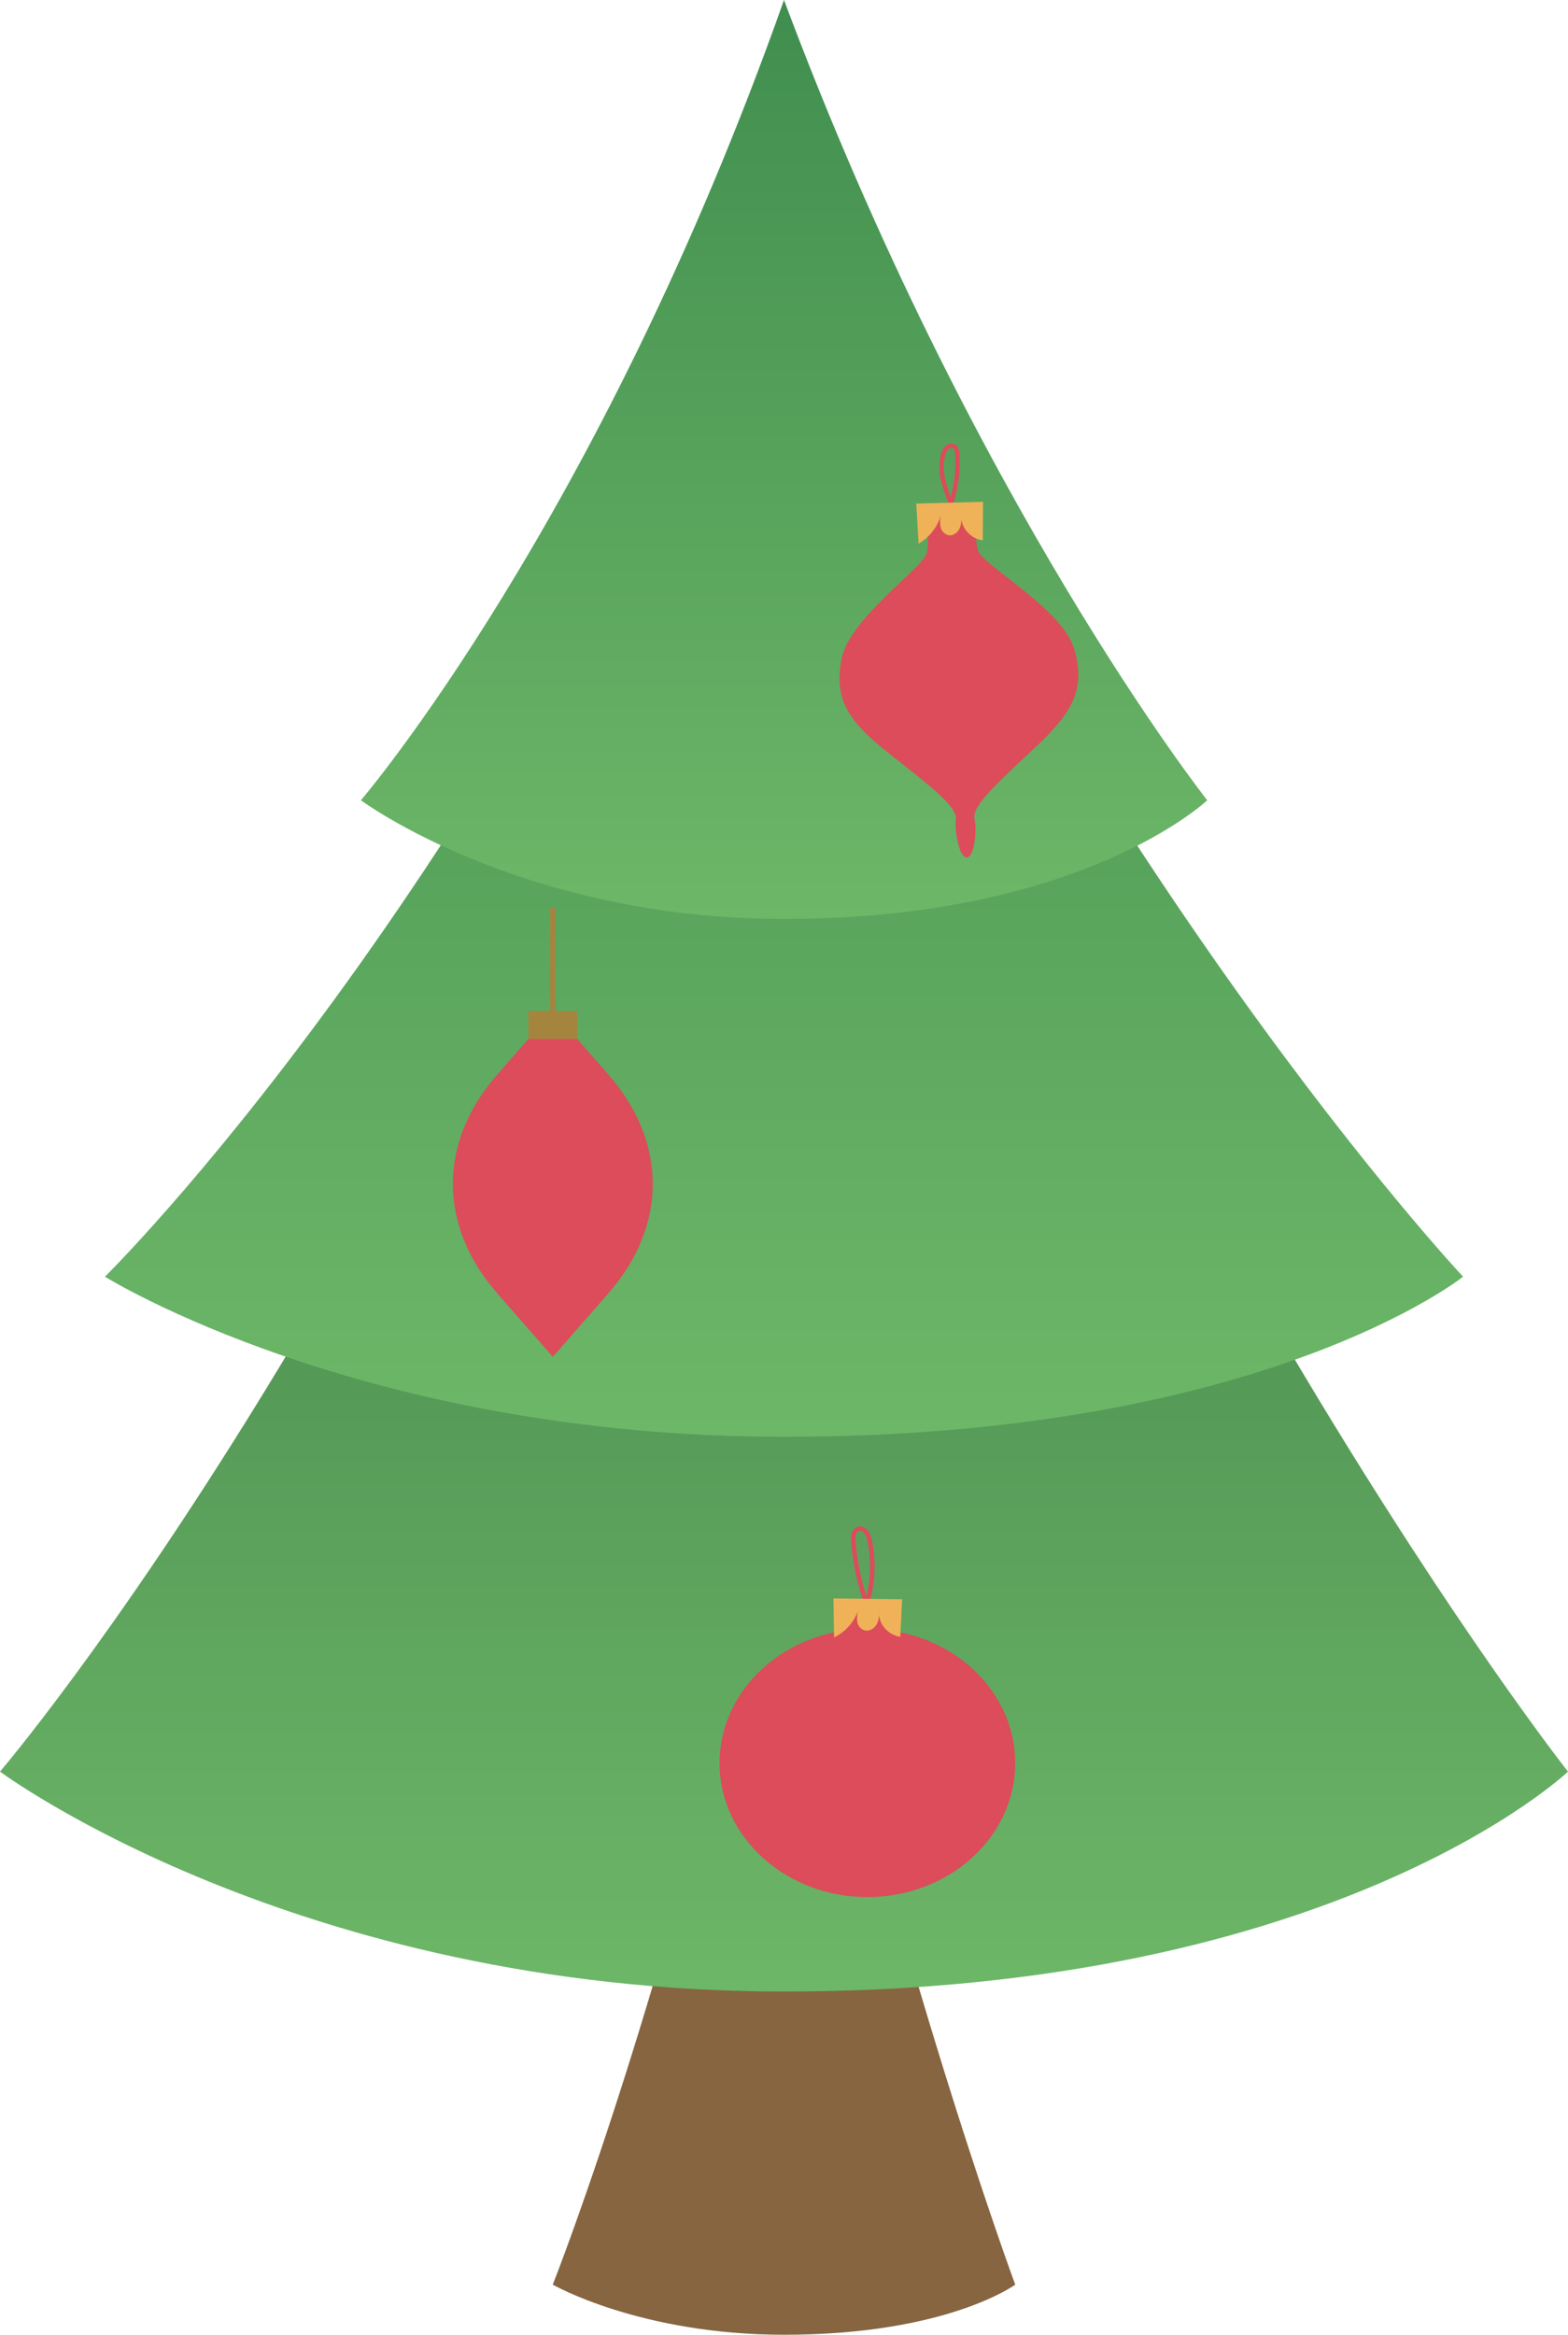 <?xml version="1.0" encoding="UTF-8"?> <svg xmlns="http://www.w3.org/2000/svg" xmlns:xlink="http://www.w3.org/1999/xlink" viewBox="0 0 847.16 1261.12"><defs><style>.a{fill:#866540;}.b{fill:url(#a);}.c{fill:url(#b);}.d{fill:url(#c);}.e{fill:#dc4c5a;}.f{fill:#efb258;}.g{fill:#a5843d;}</style><linearGradient id="a" x1="423.58" y1="1075.73" x2="423.58" y2="156.04" gradientUnits="userSpaceOnUse"><stop offset="0" stop-color="#6db768"></stop><stop offset="1" stop-color="#2c653a"></stop></linearGradient><linearGradient id="b" x1="423.58" y1="776.08" x2="423.58" y2="106.53" gradientUnits="userSpaceOnUse"><stop offset="0" stop-color="#6db768"></stop><stop offset="1" stop-color="#408e4f"></stop></linearGradient><linearGradient id="c" x1="423.58" y1="496.38" x2="423.58" y2="0" xlink:href="#b"></linearGradient></defs><path class="a" d="M423.58,788.37c-54.44,268.22-124.93,445.68-124.93,445.68s47.14,27.07,124.93,27.07c88.16,0,124.93-27.07,124.93-27.07S478.89,1046.29,423.58,788.37Z"></path><path class="b" d="M423.58,156C239,677.84,0,956.94,0,956.94s159.84,118.79,423.58,118.79c298.9,0,423.58-118.79,423.58-118.79S611.1,657.81,423.58,156Z"></path><path class="c" d="M423.58,106.53C263.69,486.41,56.69,689.6,56.69,689.6s138.45,86.48,366.89,86.48c258.9,0,366.89-86.48,366.89-86.48S586,471.83,423.58,106.53Z"></path><path class="d" d="M423.58,0C324,281.63,195,432.27,195,432.27s86.28,64.11,228.62,64.11c161.33,0,228.62-64.11,228.62-64.11S524.79,270.82,423.58,0Z"></path><path class="e" d="M484.81,881.4V867.16H453.76v14c-37,6.32-65,35.77-65,71.15,0,40,35.76,72.41,79.87,72.41s79.86-32.42,79.86-72.41c0-35-27.34-64.16-63.7-70.93"></path><path class="e" d="M464.72,826.78a2.08,2.08,0,0,0-.54.08c-2,.54-2,3.77-1.92,5.13a122.16,122.16,0,0,0,5.89,30.16,67.54,67.54,0,0,0,.36-30.43C468,829.29,466.41,826.78,464.72,826.78Zm3.67,43.27-1.26-3.45a124.43,124.43,0,0,1-7.31-34.47c-.27-4.08,1-6.72,3.66-7.44a4.81,4.81,0,0,1,1.24-.17c3.23,0,5.47,3.5,6.19,6.75a69.67,69.67,0,0,1-1.45,35.28l-1.07,3.5"></path><path class="f" d="M475,869.9c-1,6.47,4.39,13.23,11.38,14.21q.53-10.12,1.06-20.24l-37.16-.46.33,21.06A25.8,25.8,0,0,0,463.61,870a15.23,15.23,0,0,0-.41,6.14,5.73,5.73,0,0,0,4,4.53c2.63.63,5.36-1.15,6.54-3.41s1.19-4.88,1.17-7.39"></path><path class="e" d="M352.67,639.51c0,20.78-8.28,41.17-24,59.1l-3,3.45-27,30.84-27-30.84-3-3.45c-15.7-17.93-24-38.32-24-59.1s8.28-41.16,24-59.09l3-3.45,27-30.84,27,30.84,3,3.45C344.39,598.35,352.67,618.74,352.67,639.51Z"></path><path class="g" d="M285.45,546.13h26.4v15.14h-26.4Z"></path><path class="g" d="M297.22,490.15h2.86v65.34h-2.86Z"></path><path class="e" d="M514.07,241.93a2.62,2.62,0,0,0-1.64.63,6.09,6.09,0,0,0-1.66,3,26.19,26.19,0,0,0-.13,13,65.9,65.9,0,0,0,3,9.63,69.52,69.52,0,0,0,2.32-23c-.08-1.21-.27-2.52-1.08-3A1.49,1.49,0,0,0,514.07,241.93Zm-.16,33.39-1.21-3.05a84.79,84.79,0,0,1-4.39-13.2,28.37,28.37,0,0,1,.18-14.12,8.33,8.33,0,0,1,2.37-4.13,4.7,4.7,0,0,1,5.35-.61c1.89,1.23,2.07,3.75,2.14,4.82a71.74,71.74,0,0,1-3.41,27.17l-1,3.12"></path><path class="e" d="M522.38,463.11c3.91,0,5.54-14,4.11-21.08s14.19-20.8,34-39.44,26-31.35,19.77-52.39-49.14-44.95-51.7-52.49-1-23.45-1-23.45l-27.89,1.16s2.92,15.72,1,23.45-41.44,35-45.85,56.53S457.69,389,479.1,406s38.16,29.34,37.35,36.47,2,21,5.93,20.67"></path><path class="f" d="M519.31,277.72c-.7,6.68,4.85,13.39,11.68,14.1q.06-10.4.13-20.79l-36.08,1,1.26,21.58a25.83,25.83,0,0,0,12-15.32,16.56,16.56,0,0,0-.12,6.31,5.81,5.81,0,0,0,4.12,4.48c2.58.54,5.16-1.39,6.2-3.76s.93-5,.8-7.62"></path></svg> 
